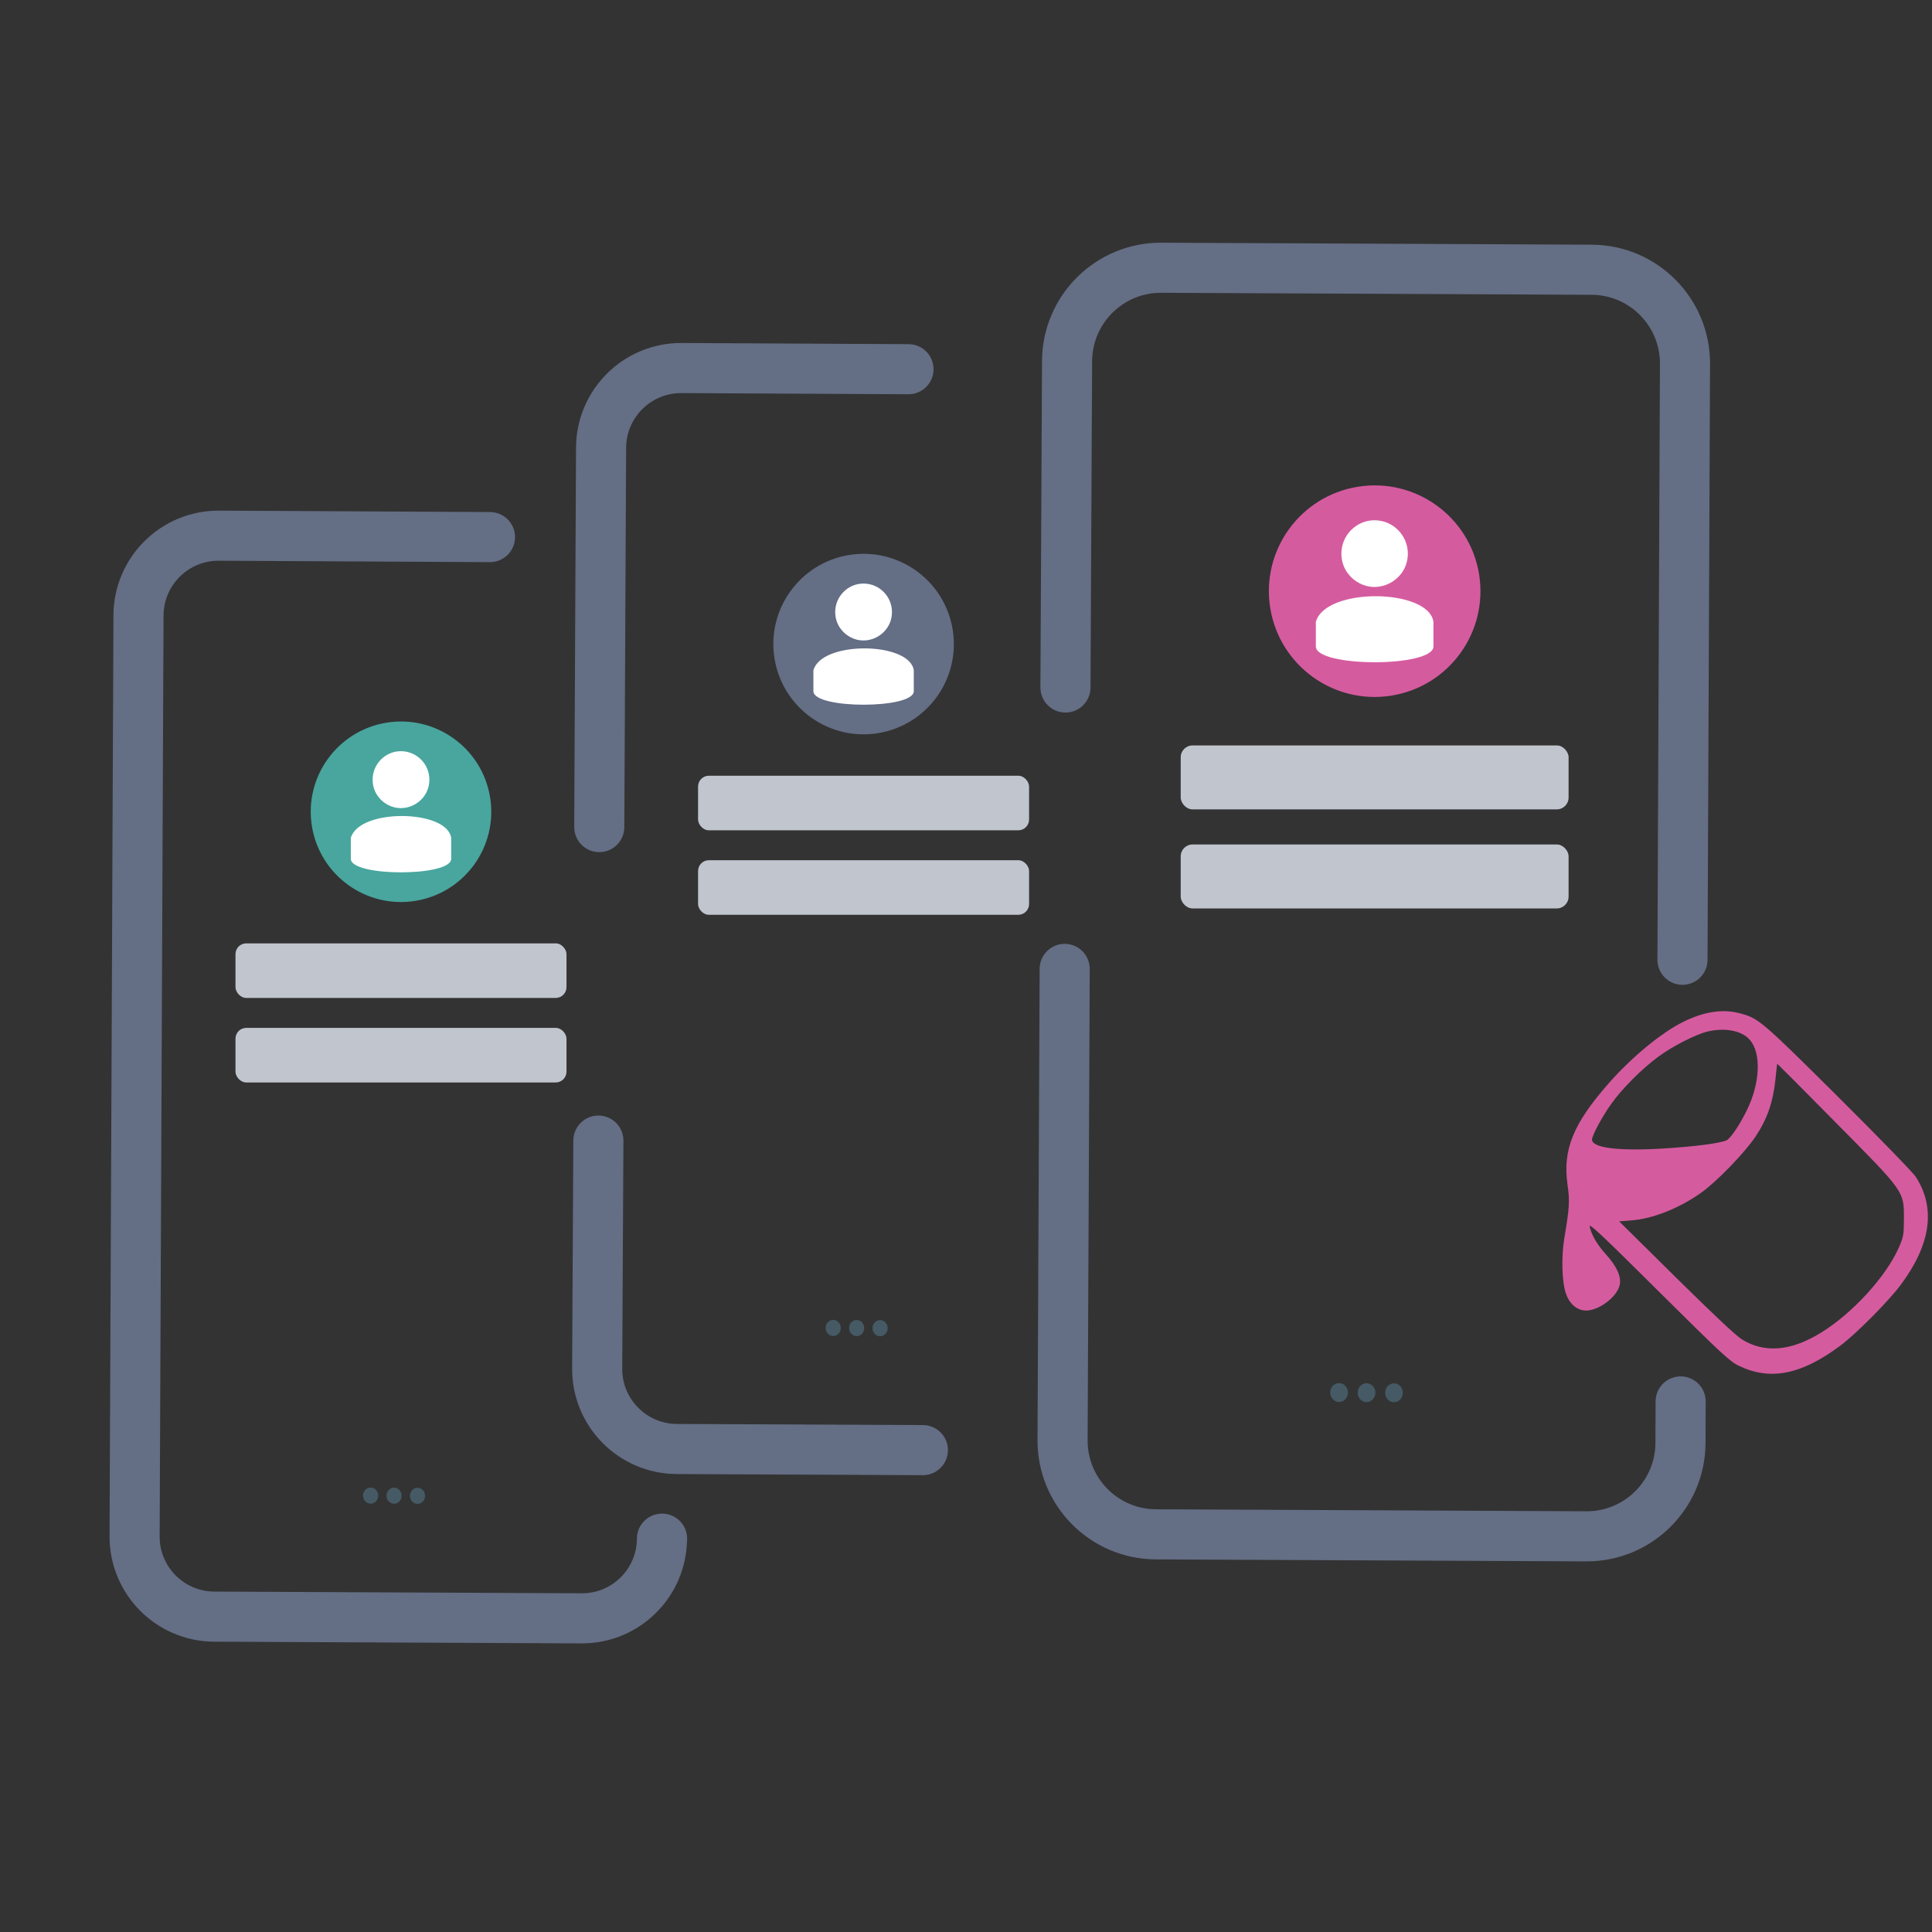 <?xml version="1.0" encoding="UTF-8"?><svg id="Lager_3" xmlns="http://www.w3.org/2000/svg" viewBox="0 0 600 600"><rect x="0" y="0" width="600" height="600" fill="#333333" stroke="none"/><path d="M186.11,256.86l.56-117.81c.06-13.73,11.24-24.81,24.96-24.75l70.51.36" fill="none" stroke="#646e85" stroke-linecap="round" stroke-linejoin="round" stroke-width="15.56"/><path d="M286.61,450.35l-76.41-.35c-13.72-.06-24.79-11.23-24.74-24.95l.37-70.83" fill="none" stroke="#646e85" stroke-linecap="round" stroke-linejoin="round" stroke-width="15.56"/><path d="M324.95,124.85l-22.12-.1c-2.97-.01-5.38,2.49-5.39,5.59l-.02,4.01c-.01,3.1-2.43,5.6-5.39,5.59l-43.11-.2c-2.97-.01-5.36-2.54-5.35-5.64l.02-4.01c.01-3.1-2.38-5.63-5.35-5.64l-7.78-.04-19.36-.09c-9.61-.04-17.44,7.72-17.48,17.33l-1.18,279.16c-.04,9.61,7.71,17.43,17.32,17.48l113.85.53c9.61.04,17.44-7.72,17.48-17.33l1.18-279.16c.04-9.61-7.71-17.43-17.32-17.48Z" fill="none"/><path d="M261.11,412.42c0,1.38-1.06,2.5-2.36,2.49-1.3,0-2.34-1.13-2.34-2.52,0-1.38,1.06-2.5,2.36-2.49,1.3,0,2.34,1.13,2.34,2.52Z" fill="#455a64"/><path d="M268.39,412.46c0,1.38-1.06,2.5-2.36,2.49s-2.34-1.13-2.34-2.52c0-1.38,1.06-2.5,2.36-2.49,1.3,0,2.34,1.13,2.34,2.52Z" fill="#455a64"/><path d="M275.67,412.49c0,1.38-1.06,2.5-2.36,2.49-1.3,0-2.34-1.13-2.34-2.52,0-1.38,1.06-2.5,2.36-2.49,1.3,0,2.34,1.13,2.34,2.52Z" fill="#455a64"/><rect x="216.79" y="240.91" width="102.8" height="16.95" rx="3.35" ry="3.35" fill="#c1c5ce"/><circle cx="268.19" cy="200.04" r="28.03" transform="translate(-28.58 45.54) rotate(-9.22)" fill="#646e85"/><path d="M268.15,181.23c-4.84,0-8.77,4-8.77,8.84,0,2.11.7,4,1.9,5.47,1.61,2.04,4.14,3.37,6.88,3.37s5.33-1.33,6.95-3.37c1.19-1.47,1.9-3.37,1.9-5.47,0-4.84-3.93-8.84-8.84-8.84Z" fill="#fff"/><path d="M252.61,208.17v6.5c0,5.58,31.17,5.58,31.17,0v-6.5c-1.24-8.89-28.63-9.26-31.17,0Z" fill="#fff"/><rect x="216.79" y="267.15" width="102.8" height="16.95" rx="3.35" ry="3.35" fill="#c1c5ce"/><path d="M205.62,477.85h-.04c-.06,13.73-11.24,24.81-24.96,24.74l-114.08-.53c-13.72-.06-24.79-11.23-24.74-24.95l1.21-286c.06-13.73,11.24-24.81,24.96-24.75l84.2.44" fill="none" stroke="#646e85" stroke-linecap="round" stroke-linejoin="round" stroke-width="15.56"/><path d="M181.3,176.91l-22.12-.1c-2.97-.01-5.38,2.49-5.39,5.59l-.02,4.01c-.01,3.1-2.43,5.6-5.39,5.59l-43.11-.2c-2.97-.01-5.36-2.54-5.35-5.64l.02-4.01c.01-3.1-2.38-5.63-5.35-5.64l-7.78-.04-19.36-.09c-9.61-.04-17.44,7.72-17.48,17.33l-1.18,279.16c-.04,9.61,7.71,17.43,17.32,17.48l113.85.53c9.61.04,17.44-7.72,17.48-17.33l1.18-279.16c.04-9.61-7.71-17.43-17.32-17.48Z" fill="none"/><path d="M117.45,464.49c0,1.38-1.06,2.5-2.36,2.49-1.3,0-2.34-1.13-2.34-2.52,0-1.38,1.06-2.5,2.36-2.49,1.3,0,2.34,1.13,2.34,2.52Z" fill="#455a64"/><path d="M124.73,464.52c0,1.38-1.06,2.5-2.36,2.49-1.3,0-2.34-1.13-2.34-2.52,0-1.38,1.06-2.5,2.36-2.49,1.3,0,2.34,1.13,2.34,2.52Z" fill="#455a64"/><path d="M132.01,464.56c0,1.38-1.06,2.5-2.36,2.49-1.3,0-2.34-1.13-2.34-2.52,0-1.38,1.06-2.5,2.36-2.49,1.3,0,2.34,1.13,2.34,2.52Z" fill="#455a64"/><rect x="73.13" y="292.97" width="102.8" height="16.95" rx="3.35" ry="3.35" fill="#c1c5ce"/><circle cx="124.53" cy="252.11" r="28.03" transform="translate(-38.78 23.2) rotate(-9.22)" fill="#48a69e"/><path d="M124.49,233.29c-4.84,0-8.77,4-8.77,8.84,0,2.11.7,4,1.9,5.47,1.61,2.04,4.14,3.37,6.88,3.37s5.33-1.33,6.95-3.37c1.19-1.47,1.9-3.37,1.9-5.47,0-4.84-3.93-8.84-8.84-8.84Z" fill="#fff"/><path d="M108.95,260.23v6.5c0,5.58,31.17,5.58,31.17,0v-6.5c-1.24-8.89-28.63-9.26-31.17,0Z" fill="#fff"/><rect x="73.13" y="319.22" width="102.8" height="16.95" rx="3.35" ry="3.35" fill="#c1c5ce"/><path d="M521.94,435.23l-.05,12.9c-.07,16.09-13.17,29.07-29.25,28.99l-133.67-.62c-16.08-.07-29.05-13.16-28.98-29.24l.66-146.36" fill="none" stroke="#646e85" stroke-linecap="round" stroke-linejoin="round" stroke-width="15.56"/><path d="M330.89,213.51l.5-101.36c.07-16.09,13.17-29.07,29.25-29l133.67.62c16.08.07,29.05,13.16,28.98,29.24l-.78,185.06" fill="none" stroke="#646e85" stroke-linecap="round" stroke-linejoin="round" stroke-width="15.56"/><path d="M493.43,95.51l-25.92-.12c-3.48-.02-6.31,2.92-6.32,6.55l-.02,4.7c-.01,3.63-2.85,6.57-6.32,6.55l-50.52-.23c-3.48-.02-6.28-2.97-6.27-6.61l.02-4.7c.01-3.63-2.79-6.59-6.27-6.61l-9.11-.04-22.68-.1c-11.27-.05-20.44,9.04-20.49,20.31l-1.38,327.1c-.05,11.26,9.04,20.43,20.3,20.48l133.41.62c11.26.05,20.44-9.04,20.49-20.31l1.38-327.11c.05-11.26-9.04-20.43-20.3-20.48Z" fill="none"/><path d="M418.61,432.48c0,1.62-1.24,2.93-2.76,2.92-1.52,0-2.75-1.33-2.74-2.95,0-1.62,1.24-2.93,2.76-2.92,1.52,0,2.75,1.33,2.74,2.95Z" fill="#455a64"/><path d="M427.14,432.52c0,1.62-1.24,2.93-2.76,2.92-1.52,0-2.75-1.33-2.74-2.95,0-1.62,1.24-2.93,2.76-2.92,1.52,0,2.75,1.33,2.74,2.95Z" fill="#455a64"/><path d="M435.67,432.56c0,1.62-1.24,2.93-2.76,2.92-1.52,0-2.75-1.33-2.74-2.95,0-1.62,1.24-2.93,2.76-2.92,1.52,0,2.75,1.33,2.74,2.95Z" fill="#455a64"/><rect x="366.68" y="231.5" width="120.46" height="19.86" rx="3.67" ry="3.67" fill="#c1c5ce"/><circle cx="426.91" cy="183.62" r="32.85" transform="translate(-23.9 70.75) rotate(-9.22)" fill="#d55b9f"/><path d="M426.86,161.57c-5.67,0-10.28,4.69-10.28,10.36,0,2.47.82,4.69,2.22,6.41,1.89,2.39,4.85,3.95,8.06,3.95s6.25-1.56,8.14-3.95c1.4-1.73,2.22-3.95,2.22-6.41,0-5.67-4.61-10.36-10.36-10.36Z" fill="#fff"/><path d="M408.65,193.14v7.62c0,6.54,36.52,6.54,36.52,0v-7.62c-1.45-10.42-33.55-10.85-36.52,0Z" fill="#fff"/><rect x="366.68" y="262.26" width="120.46" height="19.86" rx="3.67" ry="3.67" fill="#c1c5ce"/><path d="M486.32,401.76c1.03,2.99,3.04,4.86,5.59,5.2,4.02.54,10.4-4.07,11.13-8.04.49-2.5-.98-5.69-4.22-9.27-2.84-3.14-4.51-5.98-5.15-8.78-.25-1.18,4.32,3.14,21.43,20.16,19.47,19.32,22.07,21.77,24.96,23.15,9.71,4.66,19.32,2.75,31.34-6.18,4.81-3.53,15.2-13.98,18.88-18.98,9.37-12.55,10.94-23.83,4.71-33.5-.78-1.28-11.67-12.46-24.18-24.91-23.74-23.59-24.67-24.37-30.36-25.89-5.39-1.47-11.23-.59-17.75,2.65-6.77,3.38-15.74,10.74-22.95,18.88-11.18,12.7-14.47,20.7-12.95,31.63.74,5.15.64,6.96-1.03,16.92-.93,5.74-.69,13.44.54,16.97ZM502.85,379.3l3.73-.29c6.62-.49,14.76-3.68,21.63-8.53,4.86-3.43,13.63-12.46,17.02-17.56,3.58-5.39,5.39-10.59,6.13-17.51.25-2.8.54-5.05.59-5.05s8.19,8.14,18.05,18.15c21.53,21.73,21.28,21.38,21.28,29.92,0,4.95-.15,5.69-1.52,8.88-3.97,9.12-14.57,20.7-24.42,26.68-9.22,5.64-17.36,6.28-24.32,2.01-1.86-1.13-9.07-7.94-20.5-19.22l-17.66-17.46ZM494.41,353.9c0-1.23,3.14-7.11,5.88-10.94,3.29-4.71,9.51-10.94,14.66-14.76,4.46-3.29,11.67-6.96,15.35-7.85,5.35-1.28,10.5-.29,13,2.45,3.78,4.12,3.38,13.58-.88,22.17-2.35,4.71-5,8.58-6.23,9.17-2.06.93-10.05,1.96-19.76,2.55-13.88.83-22.02-.2-22.02-2.8Z" fill="#d55b9f"/></svg>